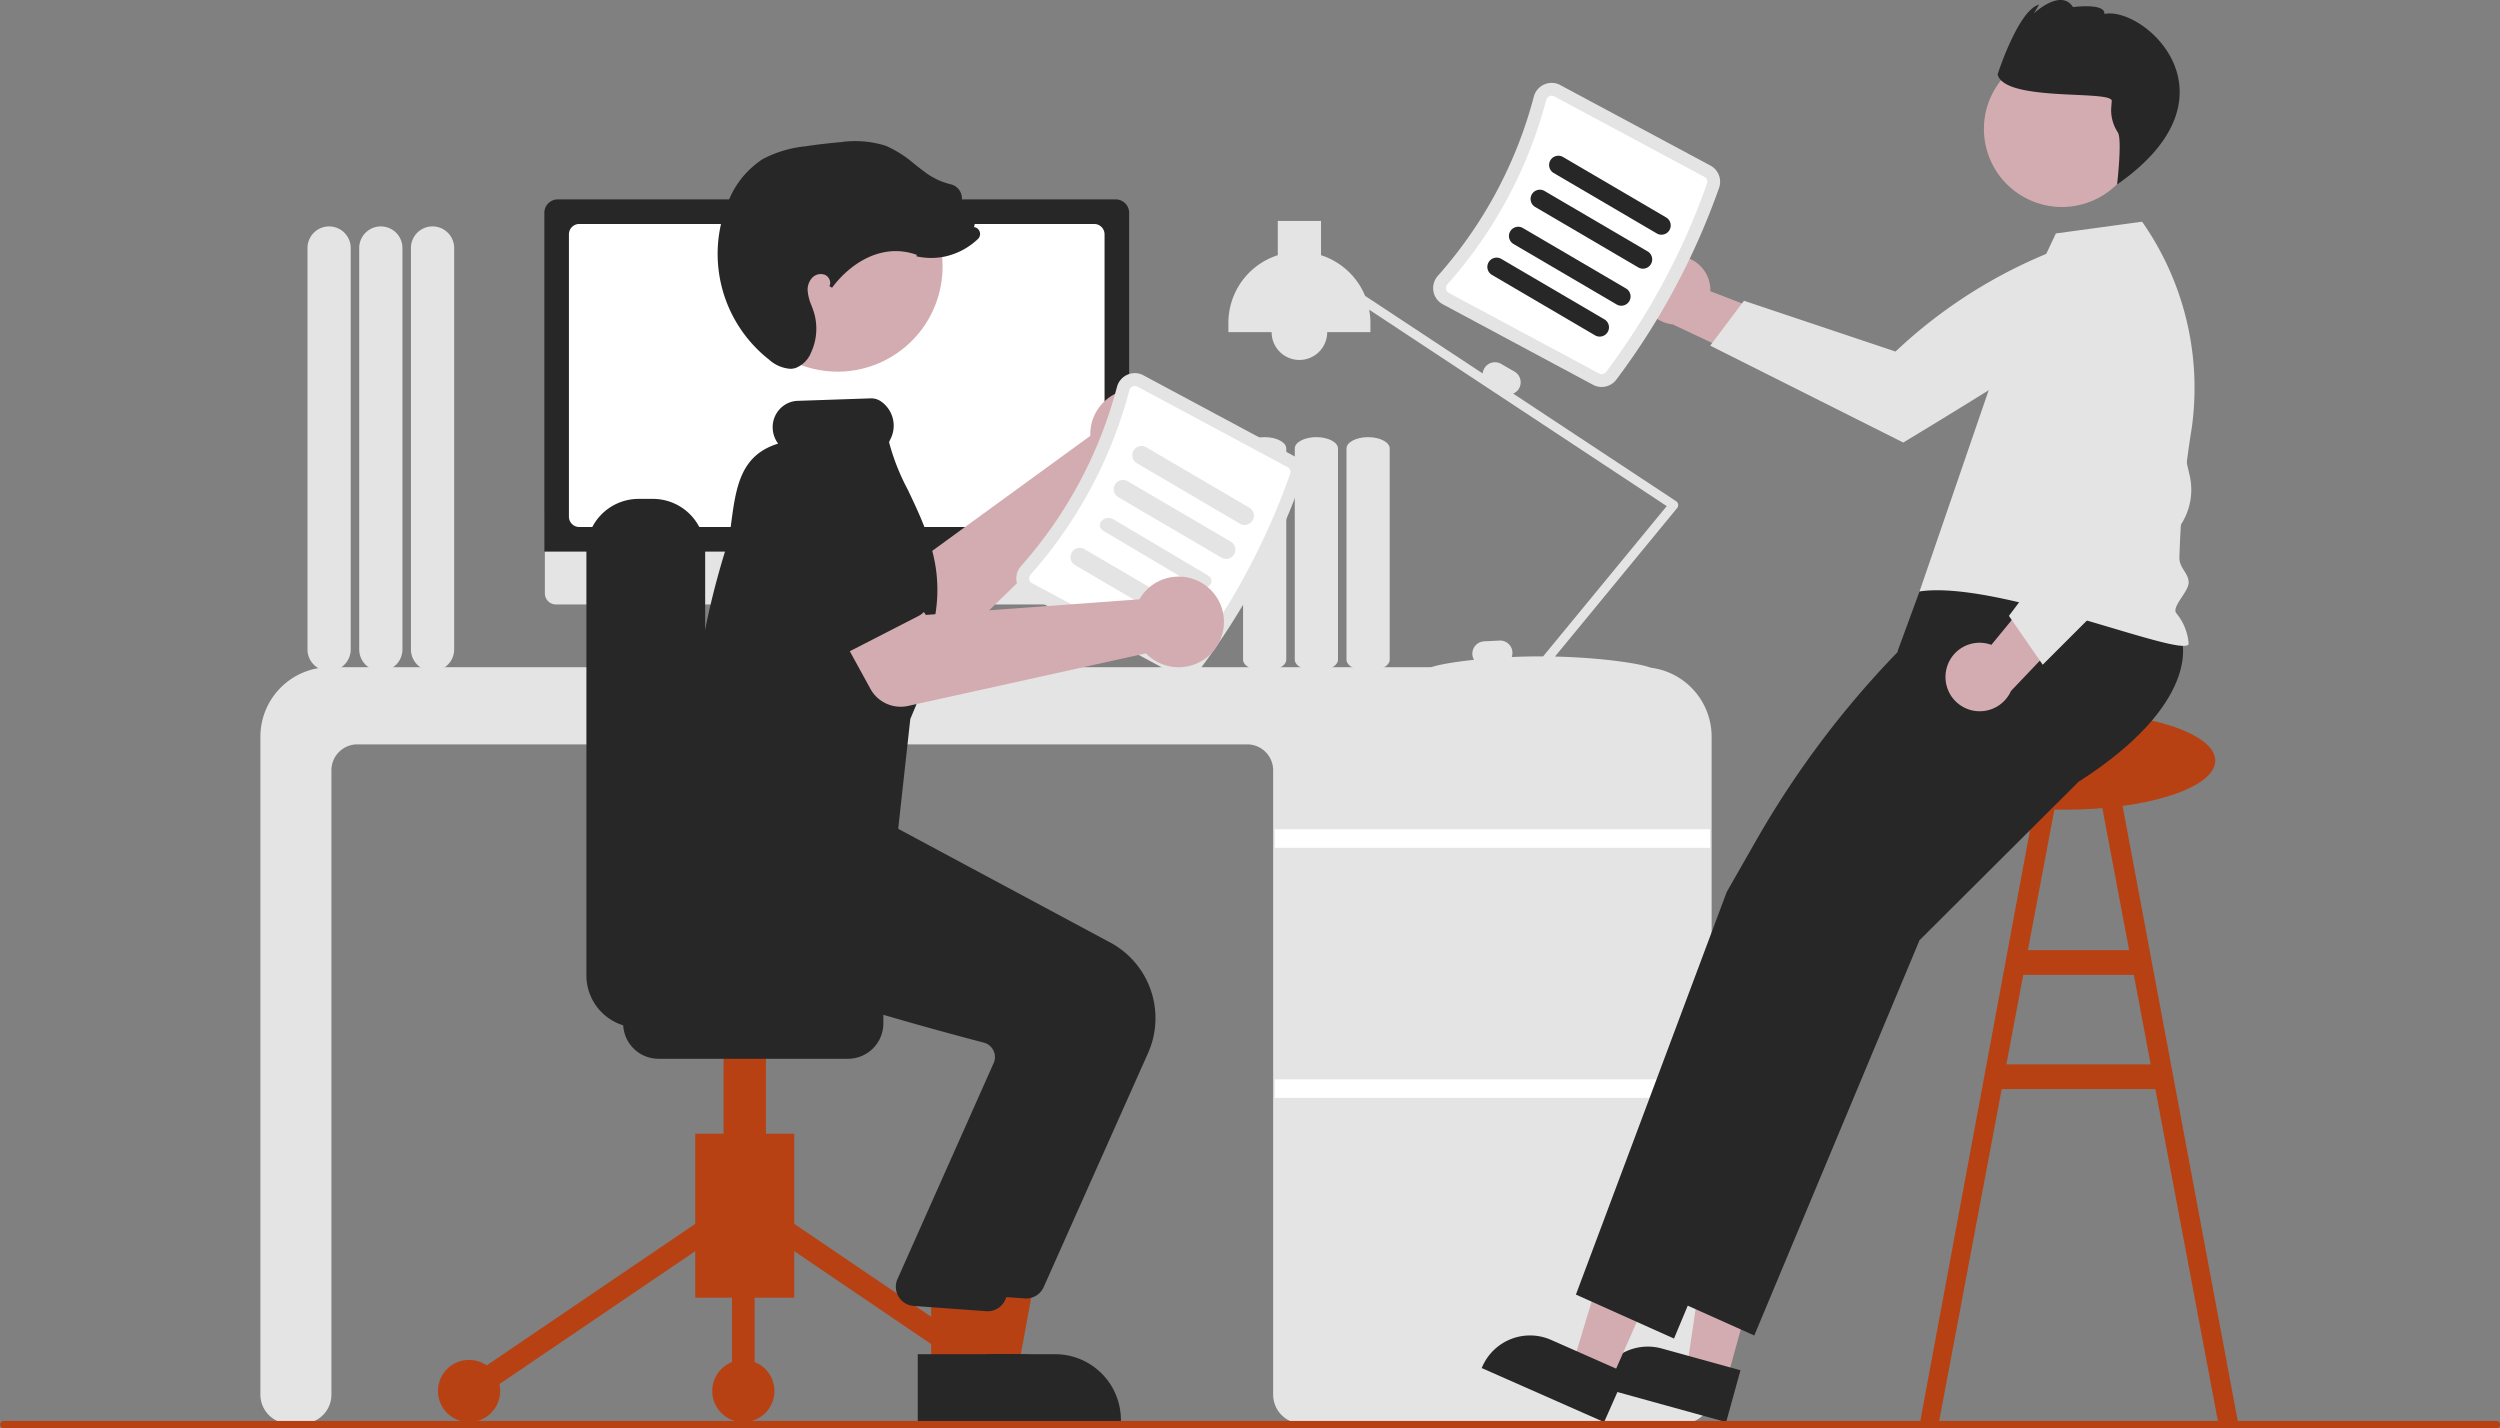 <svg xmlns="http://www.w3.org/2000/svg" id="undraw_working_re_ddwy" width="332.246" height="189.816" viewBox="0 0 332.246 189.816"><rect x="0" y="0" width="332.246" height="189.816" fill="#808080" stroke="none"/><path id="&#x30D1;&#x30B9;_111" data-name="&#x30D1;&#x30B9; 111" d="M328.25,348.256V294.911a2.872,2.872,0,0,1,5.745,0v53.345a2.872,2.872,0,1,1-5.745,0Z" transform="translate(-273.638 -261.949)" fill="#e4e4e4"></path><path id="&#x30D1;&#x30B9;_112" data-name="&#x30D1;&#x30B9; 112" d="M311.5,348.256V294.911a2.872,2.872,0,0,1,5.745,0v53.345a2.872,2.872,0,1,1-5.745,0Z" transform="translate(-263.761 -261.949)" fill="#e4e4e4"></path><path id="&#x30D1;&#x30B9;_113" data-name="&#x30D1;&#x30B9; 113" d="M294.75,348.256V294.911a2.872,2.872,0,0,1,5.745,0v53.345a2.872,2.872,0,0,1-5.745,0Z" transform="translate(-253.885 -261.949)" fill="#e4e4e4"></path><path id="&#x30D1;&#x30B9;_118" data-name="&#x30D1;&#x30B9; 118" d="M856.613,556.587l2.653.061-16-85.449-2.653.5,4.177,22.167H831.338l4.177-22.167-2.653-.5L817,556.648l2.519-.061,8.339-44.257h20.415Zm-28.136-47.539,2.242-11.9h14.694l2.242,11.9Z" transform="translate(-561.832 -367.592)" fill="#b84113"></path><path id="&#x30D1;&#x30B9;_119" data-name="&#x30D1;&#x30B9; 119" d="M631.25,389.861V361.8c0-.833,1.289-1.511,2.872-1.511s2.872.678,2.872,1.511v28.062c0,.833-1.289,1.511-2.872,1.511S631.25,390.694,631.25,389.861Z" transform="translate(-452.304 -302.193)" fill="#e4e4e4"></path><path id="&#x30D1;&#x30B9;_120" data-name="&#x30D1;&#x30B9; 120" d="M614.5,389.861V361.8c0-.833,1.289-1.511,2.872-1.511s2.872.678,2.872,1.511v28.062c0,.833-1.289,1.511-2.872,1.511S614.5,390.694,614.5,389.861Z" transform="translate(-442.427 -302.193)" fill="#e4e4e4"></path><path id="&#x30D1;&#x30B9;_121" data-name="&#x30D1;&#x30B9; 121" d="M597.75,389.861V361.8c0-.833,1.289-1.511,2.872-1.511s2.872.678,2.872,1.511v28.062c0,.833-1.289,1.511-2.872,1.511S597.75,390.694,597.75,389.861Z" transform="translate(-432.55 -302.193)" fill="#e4e4e4"></path><path id="&#x30D1;&#x30B9;_122" data-name="&#x30D1;&#x30B9; 122" d="M652.772,327.949a.615.615,0,0,0-.269-.422l-21.655-14.3a1.622,1.622,0,0,0,.777-.681h0a1.646,1.646,0,0,0-.6-2.242l-1.777-1.026a1.646,1.646,0,0,0-2.242.6,1.618,1.618,0,0,0-.208.674l-15.632-10.319a9.462,9.462,0,0,0-5.856-5.4v-4.55h-5.745v4.55A9.441,9.441,0,0,0,593,303.83v1.231h5.745a3.693,3.693,0,0,0,7.386,0h5.745V303.83a9.494,9.494,0,0,0-.166-1.759l39.545,26.106-16.427,19.972-.383,0c-1.311,0-2.581.031-3.79.084a1.623,1.623,0,0,0,.094-.634,1.646,1.646,0,0,0-1.724-1.554l-2.049.107a1.646,1.646,0,0,0-1.554,1.725,1.613,1.613,0,0,0,.222.727c-3.623.385-5.971.916-5.971,1.186,0,.443,6.3.021,14.195,0a.613.613,0,0,0,1.053.185l.152-.185c7.867.022,14.145.44,14.145,0,0-.416-5.581-1.452-12.813-1.618l16.236-19.739A.616.616,0,0,0,652.772,327.949Z" transform="translate(-429.749 -260.917)" fill="#e4e4e4"></path><path id="&#x30D1;&#x30B9;_123" data-name="&#x30D1;&#x30B9; 123" d="M468.508,535.323H417.947a3.858,3.858,0,0,1-3.854-3.854V448.491a3.447,3.447,0,0,0-3.444-3.443H292.382a3.447,3.447,0,0,0-3.444,3.443v82.978a3.859,3.859,0,0,1-3.854,3.854h-1.73a3.859,3.859,0,0,1-3.854-3.854V444.022a9.243,9.243,0,0,1,9.233-9.233h174.4a9.243,9.243,0,0,1,9.233,9.233v87.447A3.859,3.859,0,0,1,468.508,535.323Z" transform="translate(-244.893 -346.123)" fill="#e4e4e4"></path><rect id="&#x9577;&#x65B9;&#x5F62;_38" data-name="&#x9577;&#x65B9;&#x5F62; 38" width="57.859" height="2.462" transform="translate(169.406 110.209)" fill="#fff"></rect><rect id="&#x9577;&#x65B9;&#x5F62;_39" data-name="&#x9577;&#x65B9;&#x5F62; 39" width="57.859" height="2.462" transform="translate(169.406 143.447)" fill="#fff"></rect><path id="&#x30D1;&#x30B9;_124" data-name="&#x30D1;&#x30B9; 124" d="M461.231,420.816l-1.663-.7-1.141-8.336H443.236l-1.237,8.3-1.488.744a.353.353,0,0,0,.158.669h20.424a.353.353,0,0,0,.137-.679Z" transform="translate(-339.719 -332.555)" fill="#e6e6e6"></path><path id="&#x30D1;&#x30B9;_125" data-name="&#x30D1;&#x30B9; 125" d="M447.72,397.237H373.1a1.478,1.478,0,0,1-1.475-1.478V385.236H449.2v10.523A1.478,1.478,0,0,1,447.72,397.237Z" transform="translate(-299.213 -316.904)" fill="#e4e4e4"></path><path id="&#x30D1;&#x30B9;_126" data-name="&#x30D1;&#x30B9; 126" d="M449.176,330.1H371.457V285.071a1.784,1.784,0,0,1,1.782-1.782h74.154a1.784,1.784,0,0,1,1.782,1.782Z" transform="translate(-299.115 -256.79)" fill="#272727"></path><path id="&#x30D1;&#x30B9;_127" data-name="&#x30D1;&#x30B9; 127" d="M449.23,331.524H380.794a1.375,1.375,0,0,1-1.374-1.374V292.626a1.375,1.375,0,0,1,1.374-1.374H449.23a1.376,1.376,0,0,1,1.374,1.374V330.15A1.375,1.375,0,0,1,449.23,331.524Z" transform="translate(-303.811 -261.486)" fill="#fff"></path><path id="&#x30D1;&#x30B9;_128" data-name="&#x30D1;&#x30B9; 128" d="M730.855,301.683a4.524,4.524,0,0,1,5.167,4.629l15,5.775-6.8,4.857-13.206-6.229a4.549,4.549,0,0,1-.167-9.032Z" transform="translate(-508.72 -267.609)" fill="#d3acb1"></path><path id="&#x30D1;&#x30B9;_129" data-name="&#x30D1;&#x30B9; 129" d="M800.874,294.841l2.538,4.615a13.252,13.252,0,0,1-4.5,7.473c-3.886,3.278-24.207,15.485-24.207,15.485l-25.654-12.879,4.488-5.964,20.141,6.75h0a65.971,65.971,0,0,1,26.33-15.221Z" transform="translate(-521.767 -263.602)" fill="#e4e4e4"></path><ellipse id="&#x6955;&#x5186;&#x5F62;_18" data-name="&#x6955;&#x5186;&#x5F62; 18" cx="20.021" cy="6.524" rx="20.021" ry="6.524" transform="translate(254.366 94.559)" fill="#b84113"></ellipse><path id="&#x30D1;&#x30B9;_130" data-name="&#x30D1;&#x30B9; 130" d="M551.577,414.521l-5.316-1.469,3.138-21.206,7.847,2.169Z" transform="translate(-322.106 -231.054)" fill="#d3acb1"></path><path id="&#x30D1;&#x30B9;_131" data-name="&#x30D1;&#x30B9; 131" d="M729.579,664.868l-17.142-4.739.06-.217a6.923,6.923,0,0,1,8.517-4.828h0l10.47,2.894Z" transform="translate(-500.176 -475.873)" fill="#272727"></path><path id="&#x30D1;&#x30B9;_132" data-name="&#x30D1;&#x30B9; 132" d="M514.4,414.581l-5.046-2.228,6.193-20.522L523,395.119Z" transform="translate(-300.345 -231.045)" fill="#d3acb1"></path><path id="&#x30D1;&#x30B9;_133" data-name="&#x30D1;&#x30B9; 133" d="M691.309,662.738l-16.27-7.184.091-.206a6.923,6.923,0,0,1,9.129-3.537h0L694.2,656.2Z" transform="translate(-478.124 -473.742)" fill="#272727"></path><path id="&#x30D1;&#x30B9;_134" data-name="&#x30D1;&#x30B9; 134" d="M801.417,406.136s2.674,8.286-13.735,18.765L766.549,445.96l-21.959,52.527-13.036-5.844,2.557-6.825,1.716-4.58.878-2.343.941-2.512L751.6,439.129,763.325,418.6l.34-11.138,2.884-7.851,20.921-7.424Z" transform="translate(-511.449 -321.003)" fill="#272727"></path><path id="&#x30D1;&#x30B9;_135" data-name="&#x30D1;&#x30B9; 135" d="M775.417,407.137s2.674,8.286-13.735,18.765L740.549,446.96l-21.959,52.526-13.036-5.844,2.557-6.825,1.716-4.58.878-2.343.941-2.512L725.6,440.129l3.925-6.873A125.187,125.187,0,0,1,748.258,408.3l3.848-3.978.41-6.155,8.953-4.979Z" transform="translate(-496.118 -321.593)" fill="#272727"></path><path id="&#x30D1;&#x30B9;_136" data-name="&#x30D1;&#x30B9; 136" d="M828.393,306.028l6.566-13.952,11.457-1.563a38.473,38.473,0,0,1,6.6,27.415,130.991,130.991,0,0,0-1.641,17.235c-.011,1.4,1.21,2.02,1.231,3.283.02,1.24-2.316,3.261-1.641,4.1a7.194,7.194,0,0,1,1.641,4.1c-.813,1.935-25.423-8.549-35.767-6.993Z" transform="translate(-561.736 -261.05)" fill="#e4e4e4"></path><circle id="&#x6955;&#x5186;&#x5F62;_19" data-name="&#x6955;&#x5186;&#x5F62; 19" cx="10.363" cy="10.363" r="10.363" transform="matrix(0.511, -0.86, 0.86, 0.511, 259.819, 20.758)" fill="#d3acb1"></circle><path id="&#x30D1;&#x30B9;_137" data-name="&#x30D1;&#x30B9; 137" d="M857.291,232.135c-.02.273-.047.634-.079,1.042a5.413,5.413,0,0,0,.9,3.151c.58.981-.112,6.9-.112,6.9,16.975-11.833,3.562-23.721-1.684-22.664.109-1.5-4.17-.909-4.17-.909-1.63-2.539-5.2.831-5.2.831l.69-1.16c-2.774.706-5.516,9.28-5.516,9.28C843.059,232.309,857.4,230.63,857.291,232.135Z" transform="translate(-576.643 -218.711)" fill="#272727"></path><path id="&#x30D1;&#x30B9;_138" data-name="&#x30D1;&#x30B9; 138" d="M683.651,285.013a95.138,95.138,0,0,0,13.674-25.52,2.444,2.444,0,0,0-1.154-2.942l-19.961-10.7a2.412,2.412,0,0,0-2.116-.086,2.454,2.454,0,0,0-1.4,1.638A58.117,58.117,0,0,1,659.948,271.2a2.452,2.452,0,0,0-.59,2.071,2.412,2.412,0,0,0,1.243,1.714l19.961,10.7a2.444,2.444,0,0,0,3.088-.669Z" transform="translate(-468.855 -234.547)" fill="#e4e4e4"></path><path id="&#x30D1;&#x30B9;_139" data-name="&#x30D1;&#x30B9; 139" d="M684.738,286.438a.738.738,0,0,1-.921.19l-19.961-10.7a.708.708,0,0,1-.371-.509.749.749,0,0,1,.185-.641,59.83,59.83,0,0,0,13.124-24.494.748.748,0,0,1,.431-.508.708.708,0,0,1,.631.026l19.961,10.7a.737.737,0,0,1,.352.873,93.436,93.436,0,0,1-13.429,25.063Z" transform="translate(-471.304 -236.995)" fill="#fff"></path><path id="&#x30D1;&#x30B9;_140" data-name="&#x30D1;&#x30B9; 140" d="M697.423,271.386l13.768,8.07a1.232,1.232,0,0,0,1.243-2.126l-13.768-8.07a1.232,1.232,0,0,0-1.243,2.126Z" transform="translate(-490.973 -248.413)" fill="#272727"></path><path id="&#x30D1;&#x30B9;_141" data-name="&#x30D1;&#x30B9; 141" d="M691.424,282.386l13.768,8.07a1.232,1.232,0,0,0,1.243-2.126l-13.768-8.07a1.232,1.232,0,0,0-1.243,2.126Z" transform="translate(-487.435 -254.899)" fill="#272727"></path><path id="&#x30D1;&#x30B9;_142" data-name="&#x30D1;&#x30B9; 142" d="M684.423,294.386l13.768,8.07a1.232,1.232,0,0,0,1.243-2.126l-13.768-8.07a1.232,1.232,0,0,0-1.243,2.126Z" transform="translate(-483.308 -261.975)" fill="#272727"></path><path id="&#x30D1;&#x30B9;_143" data-name="&#x30D1;&#x30B9; 143" d="M677.424,304.386l13.768,8.07a1.232,1.232,0,0,0,1.243-2.126l-13.768-8.07a1.232,1.232,0,0,0-1.243,2.126Z" transform="translate(-479.18 -267.871)" fill="#272727"></path><path id="&#x30D1;&#x30B9;_144" data-name="&#x30D1;&#x30B9; 144" d="M826.153,421.8l5.169,11.623a1.847,1.847,0,0,1-1.994,2.57,1.694,1.694,0,0,1-.356-.1,1.851,1.851,0,0,1-1.024-.974L822.779,423.3a1.847,1.847,0,1,1,3.375-1.5Z" transform="translate(-565.145 -337.817)" fill="#272727"></path><path id="&#x30D1;&#x30B9;_145" data-name="&#x30D1;&#x30B9; 145" d="M837.963,449.416,839,451.762l.53,3.326a1.006,1.006,0,0,1-1.776.79l-2.143-2.666-1.02-2.295Z" transform="translate(-572.203 -354.748)" fill="#272727"></path><path id="&#x30D1;&#x30B9;_146" data-name="&#x30D1;&#x30B9; 146" d="M820.191,413.821l.741,4.653a1.006,1.006,0,0,0,1.4.761l.734-.327,1.417,3.187a.41.41,0,1,0,.75-.333l-1.417-3.187.734-.327a1,1,0,0,0,.374-1.552l-2.959-3.667a1.006,1.006,0,0,0-1.777.79Z" transform="translate(-563.706 -333.072)" fill="#272727"></path><path id="&#x30D1;&#x30B9;_147" data-name="&#x30D1;&#x30B9; 147" d="M825.324,413.155a4.524,4.524,0,0,1,6.02-3.448l10.2-12.425,2.471,7.981L833.95,415.839a4.549,4.549,0,0,1-8.626-2.684Z" transform="translate(-566.695 -324.007)" fill="#d3acb1"></path><path id="&#x30D1;&#x30B9;_148" data-name="&#x30D1;&#x30B9; 148" d="M850.281,354.454l-4.494-6.491,12.761-17.015-6.574-14.087.479-16.757,5.432-1,.067.034a13.351,13.351,0,0,1,5.786,6.739c1.355,3.388,4.38,16.106,6.063,23.386a8.485,8.485,0,0,1-2.282,7.956Z" transform="translate(-578.807 -266.113)" fill="#e4e4e4"></path><path id="&#x30D1;&#x30B9;_149" data-name="&#x30D1;&#x30B9; 149" d="M498.317,349.978a6.043,6.043,0,0,0-.037.95l-23.009,16.739-6.321-2.8-5.469,8.988,10.709,6.04a4.59,4.59,0,0,0,5.462-.714l23.158-22.62a6.023,6.023,0,1,0-4.493-6.586Z" transform="translate(-353.378 -293.004)" fill="#d3acb1"></path><path id="&#x30D1;&#x30B9;_150" data-name="&#x30D1;&#x30B9; 150" d="M455.808,388.2l-6.71,11.181a2.582,2.582,0,0,1-3.852.667L435.2,391.8a7.17,7.17,0,1,1,7.415-12.275l11.97,4.965a2.582,2.582,0,0,1,1.224,3.713Z" transform="translate(-334.659 -312.926)" fill="#272727"></path><rect id="&#x9577;&#x65B9;&#x5F62;_40" data-name="&#x9577;&#x65B9;&#x5F62; 40" width="13.153" height="21.796" transform="translate(105.552 172.461) rotate(180)" fill="#b84113"></rect><rect id="&#x9577;&#x65B9;&#x5F62;_41" data-name="&#x9577;&#x65B9;&#x5F62; 41" width="3.006" height="38.147" transform="translate(103.205 164.686) rotate(-55.841)" fill="#b84113"></rect><rect id="&#x9577;&#x65B9;&#x5F62;_42" data-name="&#x9577;&#x65B9;&#x5F62; 42" width="38.147" height="3.006" transform="translate(61.492 183.619) rotate(-34.159)" fill="#b84113"></rect><circle id="&#x6955;&#x5186;&#x5F62;_20" data-name="&#x6955;&#x5186;&#x5F62; 20" cx="4.134" cy="4.134" r="4.134" transform="translate(131.481 180.728)" fill="#b84113"></circle><circle id="&#x6955;&#x5186;&#x5F62;_21" data-name="&#x6955;&#x5186;&#x5F62; 21" cx="4.134" cy="4.134" r="4.134" transform="translate(94.654 180.728)" fill="#b84113"></circle><circle id="&#x6955;&#x5186;&#x5F62;_22" data-name="&#x6955;&#x5186;&#x5F62; 22" cx="4.134" cy="4.134" r="4.134" transform="translate(58.202 180.728)" fill="#b84113"></circle><rect id="&#x9577;&#x65B9;&#x5F62;_43" data-name="&#x9577;&#x65B9;&#x5F62; 43" width="3.006" height="21.42" transform="translate(97.284 163.442)" fill="#b84113"></rect><rect id="&#x9577;&#x65B9;&#x5F62;_44" data-name="&#x9577;&#x65B9;&#x5F62; 44" width="5.637" height="28.936" transform="translate(101.794 160.436) rotate(180)" fill="#b84113"></rect><path id="&#x30D1;&#x30B9;_151" data-name="&#x30D1;&#x30B9; 151" d="M396.984,533.693v-6.764a4.7,4.7,0,0,1,4.7-4.7h25.178a4.7,4.7,0,0,1,4.7,4.7v6.764a4.7,4.7,0,0,1-4.7,4.7H401.681A4.7,4.7,0,0,1,396.984,533.693Z" transform="translate(-314.167 -397.684)" fill="#272727"></path><path id="&#x30D1;&#x30B9;_152" data-name="&#x30D1;&#x30B9; 152" d="M312.64,418.177H319.6l3.313-18.06H312.639Z" transform="translate(-184.349 -235.931)" fill="#b84113"></path><path id="&#x30D1;&#x30B9;_153" data-name="&#x30D1;&#x30B9; 153" d="M503.475,666.322h22.452v-.284a8.739,8.739,0,0,0-8.739-8.739H503.475Z" transform="translate(-376.96 -477.326)" fill="#272727"></path><path id="&#x30D1;&#x30B9;_154" data-name="&#x30D1;&#x30B9; 154" d="M462.227,543.237l13.882-31.129a11.408,11.408,0,0,0-5.009-14.645l-30.11-16.146-13.74-1.169L414.576,479l-.091.155a12.828,12.828,0,0,0-1,10.065c1.4,3.915,5.032,6.973,10.8,9.089,13.469,4.939,29.028,9.16,35.093,10.745a1.96,1.96,0,0,1,1.256,1,1.987,1.987,0,0,1,.111,1.59l-12.9,28.975a2.556,2.556,0,0,0,2.164,3.424l9.636.7q.123.012.244.012A2.554,2.554,0,0,0,462.227,543.237Z" transform="translate(-323.521 -372.19)" fill="#272727"></path><path id="&#x30D1;&#x30B9;_155" data-name="&#x30D1;&#x30B9; 155" d="M301.567,418.177h6.963l3.313-18.06H301.566Z" transform="translate(-177.82 -235.931)" fill="#b84113"></path><path id="&#x30D1;&#x30B9;_156" data-name="&#x30D1;&#x30B9; 156" d="M492.4,666.322h22.452v-.284a8.739,8.739,0,0,0-8.739-8.739H492.4Z" transform="translate(-370.431 -477.326)" fill="#272727"></path><path id="&#x30D1;&#x30B9;_157" data-name="&#x30D1;&#x30B9; 157" d="M453.85,547.611l13.882-31.129a11.408,11.408,0,0,0-5.009-14.645l-30.11-16.146-13.74-1.169-9.927-.861v-.136a12.828,12.828,0,0,0-1,10.065c1.4,3.915,2.192,6.973,7.962,9.089,13.469,4.939,29.028,9.16,35.093,10.745a1.96,1.96,0,0,1,1.256,1,1.987,1.987,0,0,1,.112,1.59l-12.9,28.975a2.556,2.556,0,0,0,2.164,3.424l9.636.7q.123.012.244.012A2.554,2.554,0,0,0,453.85,547.611Z" transform="translate(-320.257 -374.861)" fill="#272727"></path><circle id="&#x6955;&#x5186;&#x5F62;_23" data-name="&#x6955;&#x5186;&#x5F62; 23" cx="13.95" cy="13.95" r="13.95" transform="translate(94.515 45.786) rotate(-76.623)" fill="#d3acb1"></circle><path id="&#x30D1;&#x30B9;_158" data-name="&#x30D1;&#x30B9; 158" d="M548.651,379.013a95.139,95.139,0,0,0,13.674-25.52,2.444,2.444,0,0,0-1.154-2.942l-19.961-10.7a2.412,2.412,0,0,0-2.116-.086,2.453,2.453,0,0,0-1.4,1.638A58.118,58.118,0,0,1,524.948,365.2a2.453,2.453,0,0,0-.59,2.071,2.412,2.412,0,0,0,1.244,1.714l19.961,10.7A2.444,2.444,0,0,0,548.651,379.013Z" transform="translate(-389.252 -289.974)" fill="#e4e4e4"></path><path id="&#x30D1;&#x30B9;_159" data-name="&#x30D1;&#x30B9; 159" d="M549.738,380.438a.737.737,0,0,1-.921.19l-19.962-10.7a.708.708,0,0,1-.371-.509.749.749,0,0,1,.185-.641,59.828,59.828,0,0,0,13.124-24.494.749.749,0,0,1,.431-.508.708.708,0,0,1,.631.026l19.961,10.7a.737.737,0,0,1,.352.873A93.438,93.438,0,0,1,549.738,380.438Z" transform="translate(-391.7 -292.423)" fill="#fff"></path><path id="&#x30D1;&#x30B9;_160" data-name="&#x30D1;&#x30B9; 160" d="M562.424,365.386l13.768,8.07a1.232,1.232,0,0,0,1.243-2.126l-13.768-8.07a1.232,1.232,0,0,0-1.243,2.126Z" transform="translate(-411.37 -303.84)" fill="#e4e4e4"></path><path id="&#x30D1;&#x30B9;_161" data-name="&#x30D1;&#x30B9; 161" d="M556.423,376.386l13.768,8.07a1.232,1.232,0,0,0,1.243-2.126l-13.768-8.07a1.232,1.232,0,0,0-1.243,2.126Z" transform="translate(-407.832 -310.327)" fill="#e4e4e4"></path><path id="&#x30D1;&#x30B9;_162" data-name="&#x30D1;&#x30B9; 162" d="M551.848,388.176l12.521,7.433c1.246.74,2.578-.789,1.334-1.528l-12.521-7.433C551.937,385.908,550.6,387.437,551.848,388.176Z" transform="translate(-405.191 -317.62)" fill="#e4e4e4"></path><path id="&#x30D1;&#x30B9;_163" data-name="&#x30D1;&#x30B9; 163" d="M542.423,398.386l13.768,8.07a1.232,1.232,0,0,0,1.243-2.126l-13.768-8.07a1.232,1.232,0,0,0-1.243,2.126Z" transform="translate(-399.576 -323.299)" fill="#e4e4e4"></path><path id="&#x30D1;&#x30B9;_164" data-name="&#x30D1;&#x30B9; 164" d="M446.221,405.054l-27.606-.165-.008-.2a106.015,106.015,0,0,1,5.175-38.357c.057-.448.118-.926.178-1.4.685-5.351,1.228-9.6,6.316-11.181a3.616,3.616,0,0,1-.719-1.943,3.534,3.534,0,0,1,.88-2.585,3.4,3.4,0,0,1,2.361-1.152l9.826-.335a2.3,2.3,0,0,1,1.427.484,3.922,3.922,0,0,1,1.142,4.956c-.116.23-.16.335-.177.381a29.18,29.18,0,0,0,2.482,6.3c1.57,3.294,3.35,7.027,3.808,11.021a20.16,20.16,0,0,1-.3,6.463,12.736,12.736,0,0,0-.14,3.469c.09,1.716.174,3.336-.8,4.9-.247.425-.53.878-.862,1.379l-1.364,3.262Z" transform="translate(-326.863 -294.797)" fill="#272727"></path><path id="&#x30D1;&#x30B9;_165" data-name="&#x30D1;&#x30B9; 165" d="M385.079,443.625V387.218a6.941,6.941,0,0,1,6.933-6.933h1.917a6.941,6.941,0,0,1,6.933,6.933v56.407a6.941,6.941,0,0,1-6.933,6.933h-1.917A6.941,6.941,0,0,1,385.079,443.625Z" transform="translate(-307.147 -313.984)" fill="#272727"></path><path id="&#x30D1;&#x30B9;_166" data-name="&#x30D1;&#x30B9; 166" d="M504.852,406.8a6.027,6.027,0,0,0-.533.787l-28.379,2.072-3.892-5.713-9.389,4.747,5.907,10.783a4.59,4.59,0,0,0,5.016,2.276l31.609-6.988a6.023,6.023,0,1,0-.339-7.965Z" transform="translate(-352.893 -327.936)" fill="#d3acb1"></path><path id="&#x30D1;&#x30B9;_167" data-name="&#x30D1;&#x30B9; 167" d="M463.7,392.139l-11.6,5.955a2.582,2.582,0,0,1-3.624-1.467L444.3,384.315a7.167,7.167,0,0,1,3.122-9.617c-5.142,2.64,5.568-4.858,9.655,3.105l7.545,10.535a2.582,2.582,0,0,1-.92,3.8Z" transform="translate(-341.611 -310.288)" fill="#272727"></path><path id="&#x30D1;&#x30B9;_168" data-name="&#x30D1;&#x30B9; 168" d="M437.223,294.7a4.733,4.733,0,0,1-2.811-1.225,17.855,17.855,0,0,1-5.443-20.938,11.891,11.891,0,0,1,4.634-5.725,15.581,15.581,0,0,1,5.64-1.683c1.562-.234,3.143-.42,4.7-.553a13.548,13.548,0,0,1,5.969.478,15.019,15.019,0,0,1,3.84,2.442c.412.325.838.661,1.265.972a9.313,9.313,0,0,0,3.5,1.7,1.917,1.917,0,0,1,1.283.94,1.951,1.951,0,0,1,.137,1.612,1.515,1.515,0,0,0-.014,1.488,1.329,1.329,0,0,0,1.11.566.688.688,0,0,1,.582.3.7.7,0,0,1,.076.652l-.054.139a.9.9,0,0,1,.7.454.917.917,0,0,1-.169,1.136,9.194,9.194,0,0,1-4.48,2.345,8.954,8.954,0,0,1-3.488-.008l-.185-.036.023-.205c-4.655-1.66-8.857,1.157-11.252,4.378l-.346-.218a.993.993,0,0,0,.044-.778,1.207,1.207,0,0,0-.6-.706,1.562,1.562,0,0,0-1.7.339,2.319,2.319,0,0,0-.636,1.759,6.3,6.3,0,0,0,.514,1.972c.113.3.229.608.324.92a7.514,7.514,0,0,1-.4,5.349,3.6,3.6,0,0,1-2.083,2.039A2.493,2.493,0,0,1,437.223,294.7Z" transform="translate(-332.211 -245.686)" fill="#272727"></path><path id="&#x30D1;&#x30B9;_169" data-name="&#x30D1;&#x30B9; 169" d="M526.92,679.885H195.651a.489.489,0,0,1,0-.977H526.92a.489.489,0,1,1,0,.977Z" transform="translate(-195.162 -490.068)" fill="#b84113"></path></svg>